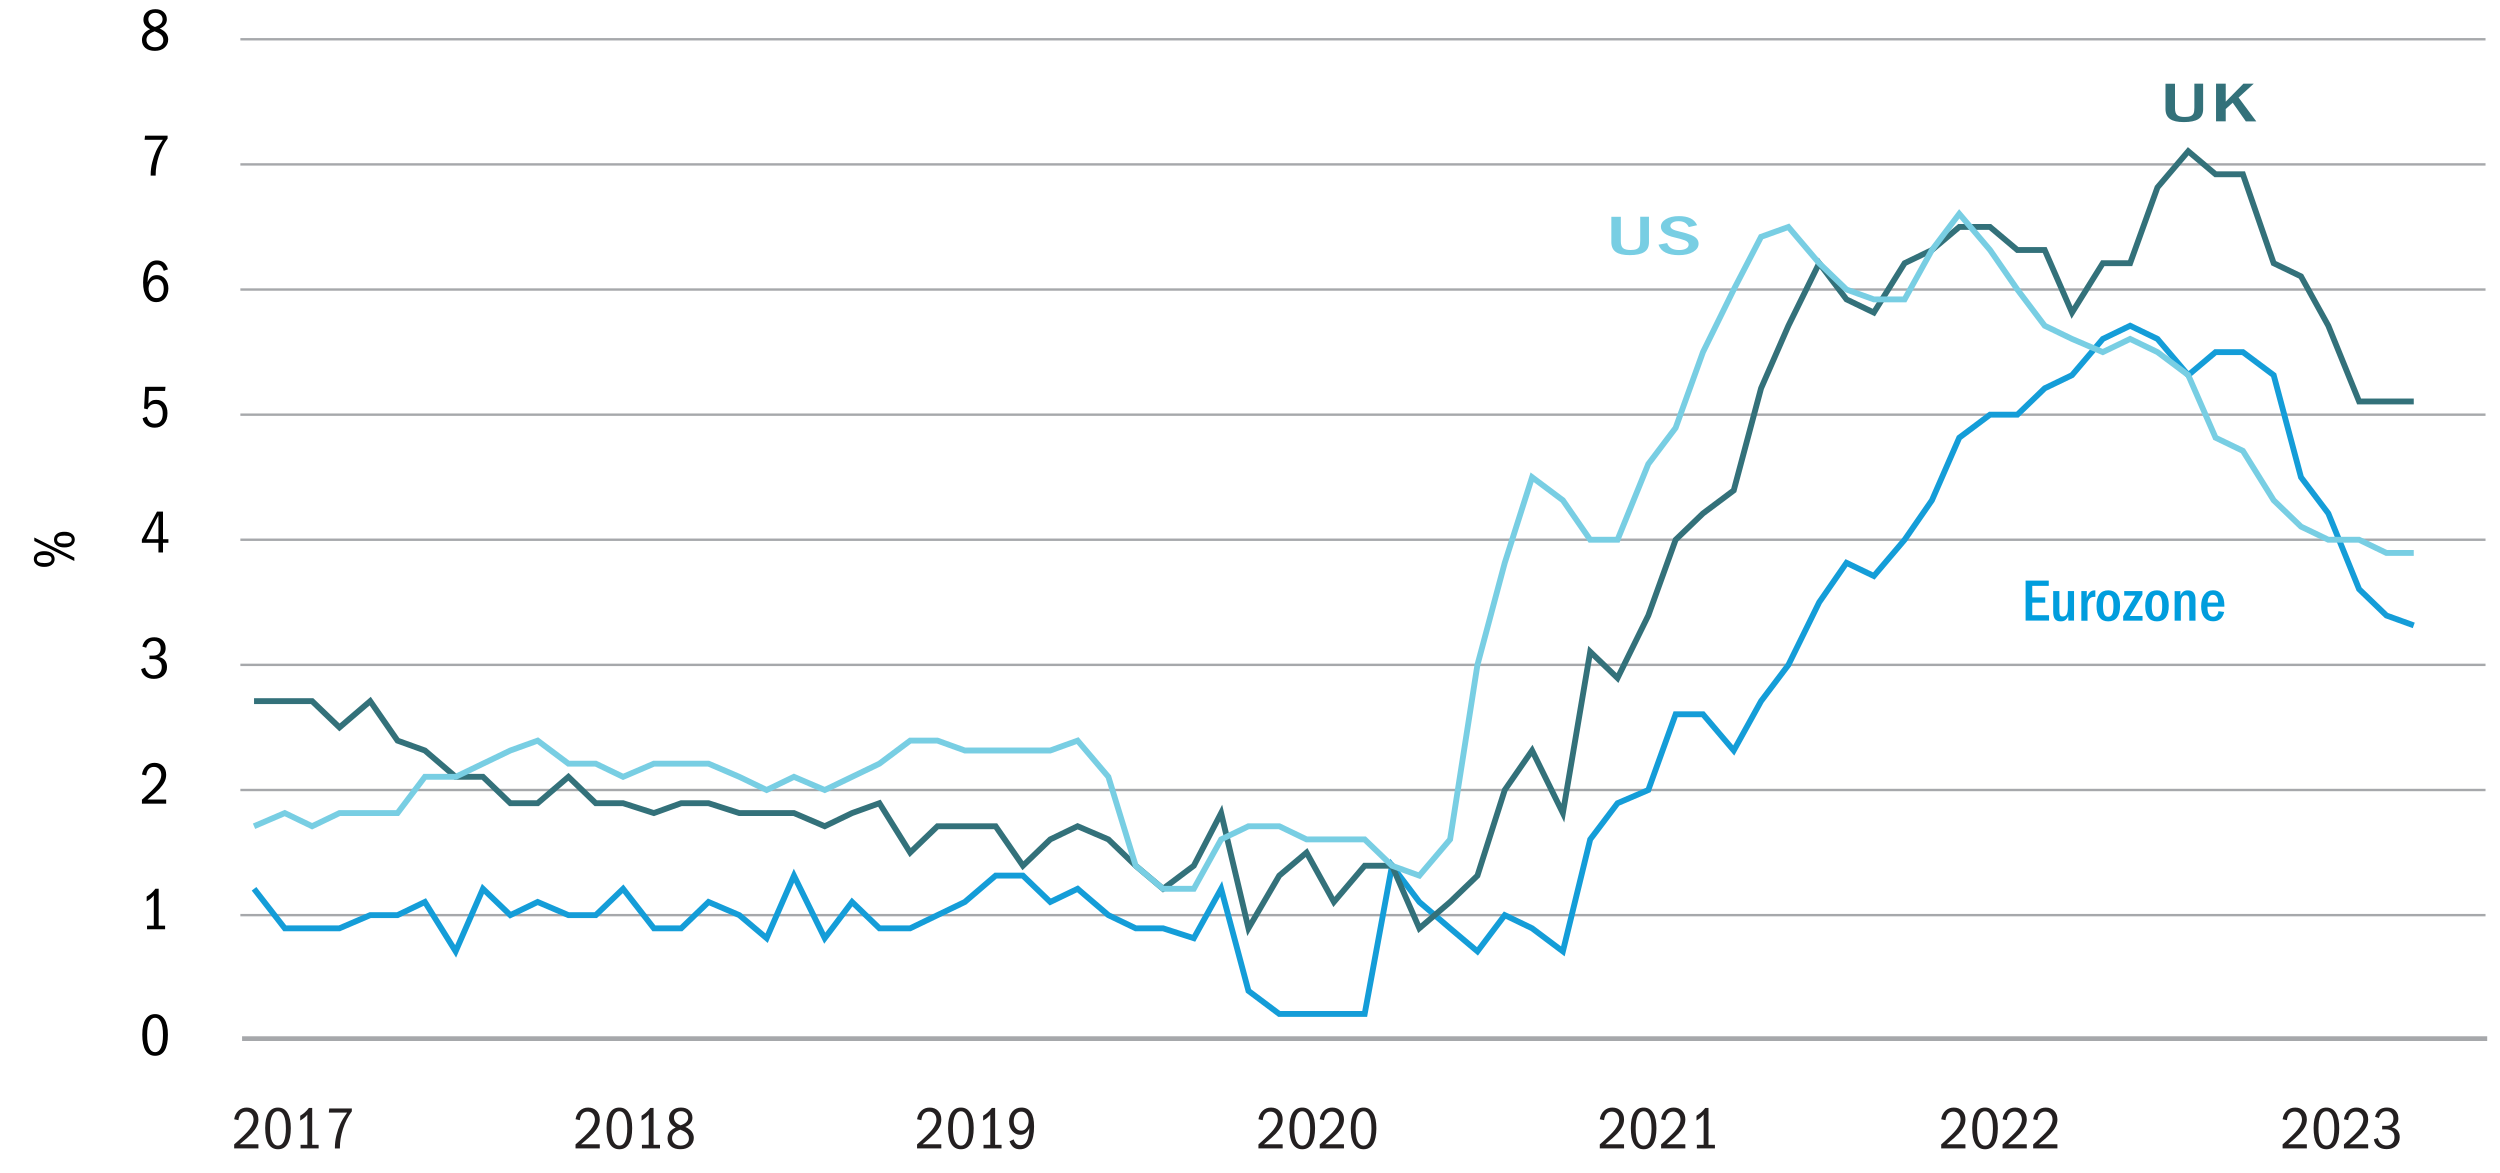 <svg xmlns="http://www.w3.org/2000/svg" id="Layer_2" width="750" height="351.89" viewBox="0 0 750 351.89"><defs><style>.cls-1{stroke-dasharray:0 0 73244.59 54933.45;stroke-width:1.41px;}.cls-1,.cls-2,.cls-3,.cls-4,.cls-5{fill:none;}.cls-1,.cls-5{stroke:#a6a8ab;stroke-linejoin:round;}.cls-2{stroke:#33717a;}.cls-2,.cls-3,.cls-4{stroke-miterlimit:10;stroke-width:1.76px;}.cls-3{stroke:#78cee3;}.cls-4{stroke:#149dd8;}.cls-6,.cls-7,.cls-8,.cls-9,.cls-10{stroke-width:0px;}.cls-5{stroke-dasharray:0 0 74389.46 55792.09;stroke-width:.72px;}.cls-7{fill:#78cee3;}.cls-8{fill:#33717a;}.cls-9{fill:#231f20;}.cls-10{fill:#009ddd;}</style></defs><path class="cls-5" d="M72.11,11.78h673.55M72.11,49.32h673.55M72.11,86.86h673.55M72.11,124.4h673.55M72.11,161.93h673.55M72.11,199.47h673.55M72.11,237h673.55M72.11,274.54h673.55"></path><line class="cls-1" x1="72.62" y1="311.59" x2="746.16" y2="311.59"></line><polyline class="cls-4" points="76.21 266.64 85.43 278.49 93.63 278.49 101.84 278.49 111.06 274.54 119.26 274.54 127.47 270.59 136.69 285.41 144.89 266.64 153.1 274.54 161.3 270.59 170.53 274.54 178.73 274.54 186.93 266.64 196.16 278.49 204.36 278.49 212.56 270.59 221.79 274.54 229.99 281.46 238.19 262.69 247.42 281.46 255.62 270.59 263.82 278.49 273.05 278.49 281.25 274.54 289.45 270.59 298.68 262.69 306.88 262.69 315.08 270.59 323.28 266.64 332.51 274.54 340.71 278.49 348.91 278.49 358.14 281.46 366.34 266.64 374.54 297.26 383.77 304.18 391.97 304.18 400.17 304.18 409.4 304.18 417.6 259.72 425.8 270.59 435.03 278.49 443.23 285.41 451.43 274.54 459.63 278.49 468.86 285.41 477.06 251.82 485.26 240.96 494.49 237 502.69 214.28 510.89 214.28 520.12 225.15 528.32 210.34 536.52 199.47 545.75 180.7 553.95 168.85 562.15 172.8 571.38 161.93 579.58 150.08 587.78 131.31 597.01 124.4 605.21 124.4 613.41 116.49 621.61 112.54 630.84 101.68 639.04 97.72 647.24 101.68 656.47 112.54 664.67 105.63 672.87 105.63 682.1 112.54 690.3 143.17 698.5 154.03 707.73 176.75 715.93 184.65 724.13 187.62"></polyline><polyline class="cls-2" points="76.21 210.34 85.43 210.34 93.63 210.34 101.84 218.23 111.06 210.34 119.26 222.19 127.47 225.15 136.69 233.05 144.89 233.05 153.1 240.96 161.3 240.96 170.53 233.05 178.73 240.96 186.93 240.96 196.16 243.92 204.36 240.96 212.56 240.96 221.79 243.92 229.99 243.92 238.19 243.92 247.42 247.87 255.62 243.92 263.82 240.96 273.05 255.77 281.25 247.87 289.45 247.87 298.68 247.87 306.88 259.72 315.08 251.82 323.28 247.87 332.51 251.82 340.71 259.72 348.91 266.64 358.14 259.72 366.34 243.92 374.54 278.49 383.77 262.69 391.97 255.77 400.17 270.59 409.4 259.72 417.6 259.72 425.8 278.49 435.03 270.59 443.23 262.69 451.43 237 459.63 225.15 468.86 243.92 477.06 195.52 485.26 203.42 494.49 184.65 502.69 161.93 510.89 154.03 520.12 147.12 528.32 116.49 536.52 97.72 545.75 78.96 553.95 89.82 562.15 93.77 571.38 78.96 579.58 75 587.78 68.09 597.01 68.09 605.21 75 613.41 75 621.61 93.77 630.84 78.96 639.04 78.96 647.24 56.23 656.47 45.37 664.67 52.28 672.87 52.28 682.1 78.96 690.3 82.91 698.5 97.72 707.73 120.44 715.93 120.44 724.13 120.44"></polyline><polyline class="cls-3" points="76.21 247.87 85.43 243.92 93.63 247.87 101.84 243.92 111.06 243.92 119.26 243.92 127.47 233.05 136.69 233.05 144.89 229.1 153.1 225.15 161.3 222.19 170.53 229.1 178.73 229.1 186.93 233.05 196.16 229.1 204.36 229.1 212.56 229.1 221.79 233.05 229.99 237 238.19 233.05 247.42 237 255.62 233.05 263.82 229.1 273.05 222.19 281.25 222.19 289.45 225.15 298.68 225.15 306.88 225.15 315.08 225.15 323.28 222.19 332.51 233.05 340.71 259.72 348.91 266.64 358.14 266.64 366.34 251.82 374.54 247.87 383.77 247.87 391.97 251.82 400.17 251.82 409.4 251.82 417.6 259.72 425.8 262.69 435.03 251.82 443.23 199.47 451.43 168.85 459.63 143.17 468.86 150.08 477.06 161.93 485.26 161.93 494.49 139.21 502.69 128.35 510.89 105.63 520.12 86.86 528.32 71.05 536.52 68.09 545.75 78.96 553.95 86.86 562.15 89.82 571.38 89.82 579.58 75 587.78 64.14 597.01 75 605.21 86.86 613.41 97.72 621.61 101.68 630.84 105.63 639.04 101.68 647.24 105.63 656.47 112.54 664.67 131.31 672.87 135.26 682.1 150.08 690.3 157.98 698.5 161.93 707.73 161.93 715.93 165.89 724.13 165.89"></polyline><path class="cls-6" d="M46.54,304.23c1.24,0,2.18.54,2.84,1.61.66,1.07.99,2.59.99,4.55,0,2.1-.33,3.68-.98,4.75-.65,1.07-1.6,1.6-2.85,1.6s-2.23-.54-2.88-1.61c-.65-1.07-.97-2.66-.97-4.76s.33-3.54,1-4.58,1.62-1.56,2.85-1.56ZM46.52,305.33c-.74,0-1.33.42-1.75,1.27-.42.85-.63,2.14-.63,3.9s.21,3,.62,3.86c.41.86,1,1.29,1.77,1.29s1.34-.43,1.75-1.3c.41-.86.62-2.15.62-3.85s-.2-3.02-.61-3.88c-.41-.86-1-1.29-1.78-1.29Z"></path><path class="cls-6" d="M44.11,278.78v-1.08h2.03v-9.07c-.3.38-.62.72-.97,1-.35.28-.74.54-1.17.78v-1.44c.49-.29.94-.61,1.35-.96.41-.35.83-.81,1.26-1.38h.99v11.07h1.93v1.08h-5.42Z"></path><path class="cls-6" d="M42.58,241.11v-1.21c2.2-1.91,3.71-3.39,4.55-4.46.84-1.06,1.26-2.04,1.26-2.94,0-.72-.2-1.31-.6-1.75-.4-.45-.94-.68-1.61-.68-.64,0-1.15.21-1.55.62s-.65,1.06-.77,1.94l-1.28-.27c.18-1.09.61-1.95,1.29-2.57.68-.62,1.51-.94,2.49-.94,1.04,0,1.89.33,2.53.98.64.65.96,1.52.96,2.58,0,.74-.16,1.45-.49,2.11-.32.66-.83,1.36-1.5,2.09-.68.73-1.89,1.82-3.63,3.26h5.62v1.24h-7.27Z"></path><path class="cls-6" d="M44.84,197.76v-1.08h1.24c.67,0,1.19-.19,1.57-.57.37-.38.56-.9.56-1.58s-.18-1.21-.55-1.63-.86-.62-1.48-.62-1.1.17-1.47.5c-.37.33-.65.84-.85,1.54l-1.15-.36c.25-.96.68-1.66,1.29-2.11s1.37-.67,2.29-.67c1.04,0,1.87.3,2.48.89.61.59.92,1.38.92,2.37,0,.67-.15,1.21-.44,1.61-.29.4-.79.76-1.5,1.07.79.19,1.38.54,1.77,1.05.39.51.58,1.16.58,1.95,0,1.06-.36,1.91-1.07,2.56-.71.65-1.67.98-2.85.98-1.07,0-1.94-.26-2.61-.79-.67-.53-1.08-1.24-1.22-2.14l1.19-.41c.17.72.49,1.27.95,1.66.47.39,1.02.59,1.66.59.72,0,1.3-.22,1.73-.67s.65-1.05.65-1.82-.22-1.35-.67-1.75-1.09-.59-1.94-.59h-1.06Z"></path><path class="cls-6" d="M47.53,165.74v-2.9h-4.97v-.97l4.54-8.39h1.8v8.28h1.62v1.08h-1.62v2.9h-1.37ZM47.53,154.61l-3.64,7.15h3.64v-7.15Z"></path><path class="cls-6" d="M44.05,125.01c.22.72.5,1.25.86,1.58.36.34.88.5,1.55.5.77,0,1.36-.26,1.76-.78.41-.52.61-1.28.61-2.28,0-.91-.19-1.61-.57-2.11-.38-.49-.94-.74-1.68-.74-.53,0-.98.12-1.36.37-.38.25-.71.66-.98,1.25l-1.01-.25.32-6.5h6.1l-.13,1.24h-4.84l-.18,3.83c.34-.41.68-.7,1.03-.89.35-.19.79-.28,1.33-.28,1.06,0,1.88.36,2.48,1.09.6.73.9,1.7.9,2.93,0,1.36-.35,2.42-1.06,3.19s-1.64,1.15-2.81,1.15c-.92,0-1.71-.26-2.37-.77-.65-.52-1.06-1.21-1.22-2.07l1.24-.47Z"></path><path class="cls-6" d="M49.13,81.25c-.2-.67-.47-1.15-.8-1.45s-.75-.44-1.25-.44c-.9,0-1.57.41-2.02,1.23-.44.82-.71,2.17-.79,4.04.3-.71.68-1.24,1.13-1.58.46-.35,1.03-.52,1.73-.52.98,0,1.79.38,2.43,1.12.64.75.95,1.71.95,2.87s-.33,2.2-1,2.97-1.54,1.15-2.62,1.15c-1.24,0-2.2-.52-2.91-1.55s-1.05-2.48-1.05-4.36c0-2.03.37-3.64,1.11-4.82.74-1.19,1.75-1.78,3.03-1.78.83,0,1.52.22,2.07.65.55.43.97,1.11,1.24,2.03l-1.26.43ZM46.99,83.76c-.74,0-1.33.27-1.76.81s-.65,1.21-.65,2,.22,1.48.67,2.03c.44.55,1.02.83,1.73.83s1.23-.24,1.59-.73c.37-.49.55-1.18.55-2.08s-.19-1.6-.58-2.11c-.38-.5-.9-.76-1.55-.76Z"></path><path class="cls-6" d="M45.2,52.69v-.25c0-1.25.16-2.5.47-3.74.31-1.25.69-2.35,1.13-3.32s1.13-2.12,2.07-3.45h-5.49l.13-1.24h6.77v.88c-1.13,1.5-2.01,3.24-2.64,5.22-.63,1.98-.94,3.87-.94,5.67v.23h-1.49Z"></path><path class="cls-6" d="M47.92,8.57c.89.4,1.53.87,1.94,1.43.4.56.6,1.18.6,1.86,0,.98-.37,1.8-1.1,2.44s-1.69.96-2.88.96-2.18-.29-2.86-.87c-.68-.58-1.03-1.38-1.03-2.38,0-.72.19-1.35.58-1.88.39-.53,1.01-.99,1.86-1.38-.7-.36-1.2-.77-1.52-1.23-.32-.46-.48-1-.48-1.61,0-.92.33-1.68.98-2.27.65-.59,1.52-.88,2.6-.88s1.86.28,2.49.85c.63.56.95,1.3.95,2.2,0,1.25-.71,2.17-2.14,2.77ZM46.39,9.4c-.9.31-1.53.68-1.9,1.09-.37.41-.55.9-.55,1.47,0,.66.24,1.19.71,1.6.47.41,1.09.61,1.84.61s1.35-.19,1.81-.58c.46-.39.69-.9.69-1.52s-.2-1.14-.6-1.55c-.4-.41-1.07-.78-2.01-1.12ZM46.48,8.09c.78-.26,1.36-.58,1.73-.94.37-.37.56-.82.56-1.36s-.2-1.03-.61-1.39c-.41-.36-.94-.54-1.58-.54-.61,0-1.11.17-1.49.52-.38.35-.58.8-.58,1.37,0,.52.15.97.45,1.36.3.39.81.72,1.53.98Z"></path><path class="cls-9" d="M70.25,344.53v-1.21c2.2-1.91,3.71-3.39,4.55-4.46.84-1.06,1.26-2.04,1.26-2.94,0-.72-.2-1.31-.6-1.76-.4-.45-.94-.67-1.61-.67-.64,0-1.15.21-1.55.62s-.65,1.06-.77,1.94l-1.28-.27c.18-1.09.61-1.95,1.29-2.57.68-.62,1.51-.94,2.49-.94,1.04,0,1.89.33,2.53.98.64.65.96,1.52.96,2.58,0,.74-.16,1.45-.49,2.11-.32.66-.83,1.36-1.5,2.09-.68.73-1.89,1.82-3.63,3.26h5.62v1.24h-7.27Z"></path><path class="cls-9" d="M83.41,332.27c1.24,0,2.18.54,2.84,1.61.66,1.07.99,2.59.99,4.55,0,2.1-.33,3.68-.98,4.75-.65,1.07-1.6,1.6-2.85,1.6s-2.23-.54-2.88-1.61c-.65-1.07-.97-2.66-.97-4.76s.33-3.54,1-4.58,1.62-1.56,2.85-1.56ZM83.39,333.37c-.74,0-1.33.42-1.75,1.27-.42.85-.63,2.14-.63,3.9s.21,3,.62,3.86c.41.86,1,1.29,1.77,1.29s1.34-.43,1.75-1.3c.41-.86.62-2.15.62-3.85s-.2-3.02-.61-3.88c-.41-.86-1-1.29-1.78-1.29Z"></path><path class="cls-9" d="M90.17,344.53v-1.08h2.03v-9.07c-.3.38-.62.72-.97,1-.35.28-.74.54-1.17.78v-1.44c.49-.29.94-.61,1.35-.96.41-.35.83-.81,1.26-1.38h.99v11.07h1.93v1.08h-5.42Z"></path><path class="cls-9" d="M100.47,344.53v-.25c0-1.25.16-2.5.47-3.74.31-1.25.69-2.35,1.13-3.32.44-.97,1.13-2.11,2.07-3.45h-5.49l.13-1.24h6.77v.88c-1.13,1.5-2.01,3.24-2.64,5.22-.63,1.98-.94,3.87-.94,5.67v.23h-1.49Z"></path><path class="cls-9" d="M172.66,344.53v-1.21c2.2-1.91,3.71-3.39,4.55-4.46.84-1.06,1.26-2.04,1.26-2.94,0-.72-.2-1.31-.6-1.76-.4-.45-.94-.67-1.61-.67-.64,0-1.15.21-1.55.62s-.65,1.06-.77,1.94l-1.28-.27c.18-1.09.61-1.95,1.29-2.57.68-.62,1.51-.94,2.49-.94,1.04,0,1.89.33,2.53.98.64.65.96,1.52.96,2.58,0,.74-.16,1.45-.49,2.11-.32.66-.83,1.36-1.5,2.09-.68.73-1.89,1.82-3.63,3.26h5.62v1.24h-7.27Z"></path><path class="cls-9" d="M185.82,332.27c1.24,0,2.18.54,2.84,1.61.66,1.07.99,2.59.99,4.55,0,2.1-.33,3.68-.98,4.75-.65,1.07-1.6,1.6-2.85,1.6s-2.23-.54-2.88-1.61c-.65-1.07-.97-2.66-.97-4.76s.33-3.54,1-4.58,1.62-1.56,2.85-1.56ZM185.8,333.37c-.74,0-1.33.42-1.75,1.27-.42.85-.63,2.14-.63,3.9s.21,3,.62,3.86c.41.86,1,1.29,1.77,1.29s1.34-.43,1.75-1.3c.41-.86.62-2.15.62-3.85s-.2-3.02-.61-3.88c-.41-.86-1-1.29-1.78-1.29Z"></path><path class="cls-9" d="M192.58,344.53v-1.08h2.03v-9.07c-.3.38-.62.72-.97,1-.35.28-.74.54-1.17.78v-1.44c.49-.29.94-.61,1.35-.96.41-.35.83-.81,1.26-1.38h.99v11.07h1.93v1.08h-5.42Z"></path><path class="cls-9" d="M205.6,338.08c.89.4,1.53.87,1.94,1.43.4.56.6,1.18.6,1.86,0,.98-.37,1.8-1.1,2.44s-1.69.96-2.88.96-2.18-.29-2.86-.87-1.03-1.38-1.03-2.38c0-.72.19-1.35.58-1.88.39-.53,1.01-.99,1.86-1.38-.7-.36-1.2-.77-1.52-1.23s-.48-1-.48-1.61c0-.92.33-1.68.98-2.27.65-.59,1.52-.88,2.6-.88s1.86.28,2.49.85c.63.56.95,1.3.95,2.2,0,1.25-.71,2.17-2.14,2.77ZM204.07,338.91c-.9.31-1.53.67-1.9,1.09-.37.41-.55.9-.55,1.47,0,.66.24,1.19.71,1.6.47.41,1.09.61,1.84.61s1.35-.2,1.81-.58c.46-.39.69-.9.69-1.52s-.2-1.14-.6-1.55c-.4-.41-1.07-.78-2.01-1.12ZM204.16,337.6c.78-.26,1.36-.58,1.73-.95.37-.37.56-.82.56-1.36s-.2-1.03-.61-1.39c-.41-.36-.94-.54-1.58-.54-.61,0-1.11.17-1.49.52-.38.35-.58.8-.58,1.37,0,.52.15.97.45,1.36.3.39.81.72,1.53.98Z"></path><path class="cls-9" d="M275.12,344.53v-1.21c2.2-1.91,3.71-3.39,4.55-4.46.84-1.06,1.26-2.04,1.26-2.94,0-.72-.2-1.31-.6-1.76-.4-.45-.94-.67-1.61-.67-.64,0-1.15.21-1.55.62s-.65,1.06-.77,1.94l-1.28-.27c.18-1.09.61-1.95,1.29-2.57.68-.62,1.51-.94,2.49-.94,1.04,0,1.89.33,2.53.98.64.65.96,1.52.96,2.58,0,.74-.16,1.45-.49,2.11-.32.66-.83,1.36-1.5,2.09-.68.73-1.89,1.82-3.63,3.26h5.62v1.24h-7.27Z"></path><path class="cls-9" d="M288.28,332.27c1.24,0,2.18.54,2.84,1.61.66,1.07.99,2.59.99,4.55,0,2.1-.33,3.68-.98,4.75-.65,1.07-1.6,1.6-2.85,1.6s-2.23-.54-2.88-1.61c-.65-1.07-.97-2.66-.97-4.76s.33-3.54,1-4.58,1.62-1.56,2.85-1.56ZM288.26,333.37c-.74,0-1.33.42-1.75,1.27-.42.85-.63,2.14-.63,3.9s.21,3,.62,3.86c.41.86,1,1.29,1.77,1.29s1.34-.43,1.75-1.3c.41-.86.62-2.15.62-3.85s-.2-3.02-.61-3.88c-.41-.86-1-1.29-1.78-1.29Z"></path><path class="cls-9" d="M295.05,344.53v-1.08h2.03v-9.07c-.3.38-.62.72-.97,1-.35.28-.74.54-1.17.78v-1.44c.49-.29.94-.61,1.35-.96.41-.35.83-.81,1.26-1.38h.99v11.07h1.93v1.08h-5.42Z"></path><path class="cls-9" d="M304.1,341.83c.18.58.43,1.01.75,1.3s.77.43,1.36.43c.79,0,1.41-.4,1.84-1.21s.69-2.11.77-3.92c-.3.68-.67,1.19-1.11,1.51-.44.32-.98.49-1.61.49-.96,0-1.76-.37-2.41-1.12s-.97-1.71-.97-2.9.35-2.22,1.04-2.99c.7-.77,1.59-1.15,2.68-1.15,1.25,0,2.19.47,2.83,1.41.64.94.95,2.37.95,4.27,0,2.22-.36,3.91-1.09,5.08s-1.77,1.75-3.14,1.75c-.79,0-1.43-.19-1.93-.58-.49-.38-.89-.99-1.19-1.82l1.22-.56ZM306.39,333.49c-.68,0-1.23.26-1.65.78s-.62,1.23-.62,2.13c0,.85.21,1.53.62,2.03s.96.76,1.63.76,1.18-.27,1.59-.82c.41-.55.62-1.23.62-2.04s-.2-1.51-.6-2.04c-.4-.53-.93-.8-1.59-.8Z"></path><path class="cls-9" d="M377.53,344.53v-1.21c2.2-1.91,3.71-3.39,4.55-4.46.84-1.06,1.26-2.04,1.26-2.94,0-.72-.2-1.31-.6-1.76-.4-.45-.94-.67-1.61-.67-.64,0-1.15.21-1.55.62s-.65,1.06-.77,1.94l-1.28-.27c.18-1.09.61-1.95,1.29-2.57.68-.62,1.51-.94,2.49-.94,1.04,0,1.89.33,2.53.98.64.65.96,1.52.96,2.58,0,.74-.16,1.45-.49,2.11-.32.66-.83,1.36-1.5,2.09-.68.73-1.89,1.82-3.63,3.26h5.62v1.24h-7.27Z"></path><path class="cls-9" d="M390.69,332.27c1.24,0,2.18.54,2.84,1.61.66,1.07.99,2.59.99,4.55,0,2.1-.33,3.68-.98,4.75-.65,1.07-1.6,1.6-2.85,1.6s-2.23-.54-2.88-1.61c-.65-1.07-.97-2.66-.97-4.76s.33-3.54,1-4.58,1.62-1.56,2.85-1.56ZM390.67,333.37c-.74,0-1.33.42-1.75,1.27-.42.85-.63,2.14-.63,3.9s.21,3,.62,3.86c.41.86,1,1.29,1.77,1.29s1.34-.43,1.75-1.3c.41-.86.62-2.15.62-3.85s-.2-3.02-.61-3.88c-.41-.86-1-1.29-1.78-1.29Z"></path><path class="cls-9" d="M395.92,344.53v-1.21c2.2-1.91,3.71-3.39,4.55-4.46.84-1.06,1.26-2.04,1.26-2.94,0-.72-.2-1.31-.6-1.76-.4-.45-.94-.67-1.61-.67-.64,0-1.15.21-1.55.62s-.65,1.06-.77,1.94l-1.28-.27c.18-1.09.61-1.95,1.29-2.57.68-.62,1.51-.94,2.49-.94,1.04,0,1.89.33,2.53.98.64.65.96,1.52.96,2.58,0,.74-.16,1.45-.49,2.11-.32.66-.83,1.36-1.5,2.09-.68.73-1.89,1.82-3.63,3.26h5.62v1.24h-7.27Z"></path><path class="cls-9" d="M409.08,332.27c1.24,0,2.18.54,2.84,1.61.66,1.07.99,2.59.99,4.55,0,2.1-.33,3.68-.98,4.75-.65,1.07-1.6,1.6-2.85,1.6s-2.23-.54-2.88-1.61c-.65-1.07-.97-2.66-.97-4.76s.33-3.54,1-4.58,1.62-1.56,2.85-1.56ZM409.06,333.37c-.74,0-1.33.42-1.75,1.27-.42.85-.63,2.14-.63,3.9s.21,3,.62,3.86c.41.86,1,1.29,1.77,1.29s1.34-.43,1.75-1.3c.41-.86.62-2.15.62-3.85s-.2-3.02-.61-3.88c-.41-.86-1-1.29-1.78-1.29Z"></path><path class="cls-9" d="M479.94,344.53v-1.21c2.2-1.91,3.71-3.39,4.55-4.46.84-1.06,1.26-2.04,1.26-2.94,0-.72-.2-1.31-.6-1.76-.4-.45-.94-.67-1.61-.67-.64,0-1.15.21-1.55.62s-.65,1.06-.77,1.94l-1.28-.27c.18-1.09.61-1.95,1.29-2.57.68-.62,1.51-.94,2.49-.94,1.04,0,1.89.33,2.53.98.64.65.96,1.52.96,2.58,0,.74-.16,1.45-.49,2.11-.32.66-.83,1.36-1.5,2.09-.68.73-1.89,1.82-3.63,3.26h5.62v1.24h-7.27Z"></path><path class="cls-9" d="M493.1,332.27c1.24,0,2.18.54,2.84,1.61.66,1.07.99,2.59.99,4.55,0,2.1-.33,3.68-.98,4.75-.65,1.07-1.6,1.6-2.85,1.6s-2.23-.54-2.88-1.61c-.65-1.07-.97-2.66-.97-4.76s.33-3.54,1-4.58,1.62-1.56,2.85-1.56ZM493.08,333.37c-.74,0-1.33.42-1.75,1.27-.42.85-.63,2.14-.63,3.9s.21,3,.62,3.86c.41.86,1,1.29,1.77,1.29s1.34-.43,1.75-1.3c.41-.86.62-2.15.62-3.85s-.2-3.02-.61-3.88c-.41-.86-1-1.29-1.78-1.29Z"></path><path class="cls-9" d="M498.33,344.53v-1.21c2.2-1.91,3.71-3.39,4.55-4.46.84-1.06,1.26-2.04,1.26-2.94,0-.72-.2-1.31-.6-1.76-.4-.45-.94-.67-1.61-.67-.64,0-1.15.21-1.55.62s-.65,1.06-.77,1.94l-1.28-.27c.18-1.09.61-1.95,1.29-2.57.68-.62,1.51-.94,2.49-.94,1.04,0,1.89.33,2.53.98.64.65.96,1.52.96,2.58,0,.74-.16,1.45-.49,2.11-.32.66-.83,1.36-1.5,2.09-.68.73-1.89,1.82-3.63,3.26h5.62v1.24h-7.27Z"></path><path class="cls-9" d="M509.06,344.53v-1.08h2.03v-9.07c-.3.38-.62.72-.97,1-.35.28-.74.54-1.17.78v-1.44c.49-.29.94-.61,1.35-.96.41-.35.83-.81,1.26-1.38h.99v11.07h1.93v1.08h-5.42Z"></path><path class="cls-9" d="M582.36,344.53v-1.21c2.2-1.91,3.71-3.39,4.55-4.46.84-1.06,1.26-2.04,1.26-2.94,0-.72-.2-1.31-.6-1.76-.4-.45-.94-.67-1.61-.67-.64,0-1.15.21-1.55.62s-.65,1.06-.77,1.94l-1.28-.27c.18-1.09.61-1.95,1.29-2.57.68-.62,1.51-.94,2.49-.94,1.04,0,1.89.33,2.53.98.64.65.96,1.52.96,2.58,0,.74-.16,1.45-.49,2.11-.32.66-.83,1.36-1.5,2.09-.68.73-1.89,1.82-3.63,3.26h5.62v1.24h-7.27Z"></path><path class="cls-9" d="M595.52,332.27c1.24,0,2.18.54,2.84,1.61.66,1.07.99,2.59.99,4.55,0,2.1-.33,3.68-.98,4.75-.65,1.07-1.6,1.6-2.85,1.6s-2.23-.54-2.88-1.61c-.65-1.07-.97-2.66-.97-4.76s.33-3.54,1-4.58,1.62-1.56,2.85-1.56ZM595.5,333.37c-.74,0-1.33.42-1.75,1.27-.42.85-.63,2.14-.63,3.9s.21,3,.62,3.86c.41.86,1,1.29,1.77,1.29s1.34-.43,1.75-1.3c.41-.86.62-2.15.62-3.85s-.2-3.02-.61-3.88c-.41-.86-1-1.29-1.78-1.29Z"></path><path class="cls-9" d="M600.76,344.53v-1.21c2.2-1.91,3.71-3.39,4.55-4.46.84-1.06,1.26-2.04,1.26-2.94,0-.72-.2-1.31-.6-1.76-.4-.45-.94-.67-1.61-.67-.64,0-1.15.21-1.55.62s-.65,1.06-.77,1.94l-1.28-.27c.18-1.09.61-1.95,1.29-2.57.68-.62,1.51-.94,2.49-.94,1.04,0,1.89.33,2.53.98.64.65.96,1.52.96,2.58,0,.74-.16,1.45-.49,2.11-.32.66-.83,1.36-1.5,2.09-.68.73-1.89,1.82-3.63,3.26h5.62v1.24h-7.27Z"></path><path class="cls-9" d="M609.95,344.53v-1.21c2.2-1.91,3.71-3.39,4.55-4.46.84-1.06,1.26-2.04,1.26-2.94,0-.72-.2-1.31-.6-1.76-.4-.45-.94-.67-1.61-.67-.64,0-1.15.21-1.55.62s-.65,1.06-.77,1.94l-1.28-.27c.18-1.09.61-1.95,1.29-2.57.68-.62,1.51-.94,2.49-.94,1.04,0,1.89.33,2.53.98.64.65.96,1.52.96,2.58,0,.74-.16,1.45-.49,2.11-.32.66-.83,1.36-1.5,2.09-.68.73-1.89,1.82-3.63,3.26h5.62v1.24h-7.27Z"></path><path class="cls-9" d="M684.78,344.53v-1.21c2.2-1.91,3.71-3.39,4.55-4.46.84-1.06,1.26-2.04,1.26-2.94,0-.72-.2-1.31-.6-1.76-.4-.45-.94-.67-1.61-.67-.64,0-1.15.21-1.55.62s-.65,1.06-.77,1.94l-1.28-.27c.18-1.09.61-1.95,1.29-2.57.68-.62,1.51-.94,2.49-.94,1.04,0,1.89.33,2.53.98.64.65.96,1.52.96,2.58,0,.74-.16,1.45-.49,2.11-.32.66-.83,1.36-1.5,2.09-.68.73-1.89,1.82-3.63,3.26h5.62v1.24h-7.27Z"></path><path class="cls-9" d="M697.94,332.27c1.24,0,2.18.54,2.84,1.61.66,1.07.99,2.59.99,4.55,0,2.1-.33,3.68-.98,4.75-.65,1.07-1.6,1.6-2.85,1.6s-2.23-.54-2.88-1.61c-.65-1.07-.97-2.66-.97-4.76s.33-3.54,1-4.58,1.62-1.56,2.85-1.56ZM697.92,333.37c-.74,0-1.33.42-1.75,1.27-.42.85-.63,2.14-.63,3.9s.21,3,.62,3.86c.41.86,1,1.29,1.77,1.29s1.34-.43,1.75-1.3c.41-.86.62-2.15.62-3.85s-.2-3.02-.61-3.88c-.41-.86-1-1.29-1.78-1.29Z"></path><path class="cls-9" d="M703.18,344.53v-1.21c2.2-1.91,3.71-3.39,4.55-4.46.84-1.06,1.26-2.04,1.26-2.94,0-.72-.2-1.31-.6-1.76-.4-.45-.94-.67-1.61-.67-.64,0-1.15.21-1.55.62s-.65,1.06-.77,1.94l-1.28-.27c.18-1.09.61-1.95,1.29-2.57.68-.62,1.51-.94,2.49-.94,1.04,0,1.89.33,2.53.98.64.65.96,1.52.96,2.58,0,.74-.16,1.45-.49,2.11-.32.66-.83,1.36-1.5,2.09-.68.73-1.89,1.82-3.63,3.26h5.62v1.24h-7.27Z"></path><path class="cls-9" d="M714.65,338.84v-1.08h1.24c.67,0,1.19-.19,1.57-.57.37-.38.56-.9.56-1.58s-.18-1.21-.55-1.63-.86-.62-1.48-.62-1.1.17-1.47.5c-.37.33-.65.84-.85,1.54l-1.15-.36c.25-.96.68-1.66,1.29-2.11s1.37-.67,2.29-.67c1.04,0,1.87.3,2.48.89.61.59.92,1.38.92,2.37,0,.67-.15,1.21-.44,1.61s-.79.76-1.5,1.07c.79.19,1.38.54,1.77,1.05.39.51.58,1.16.58,1.95,0,1.06-.36,1.91-1.07,2.56-.71.65-1.67.98-2.85.98-1.07,0-1.94-.26-2.61-.79-.67-.53-1.08-1.24-1.22-2.14l1.19-.41c.17.72.49,1.28.95,1.67.47.39,1.02.58,1.66.58.72,0,1.3-.22,1.73-.67.43-.44.65-1.05.65-1.82s-.22-1.35-.67-1.75c-.44-.4-1.09-.59-1.94-.59h-1.06Z"></path><path class="cls-6" d="M10.15,167.71c0-.71.29-1.28.85-1.71.57-.43,1.32-.65,2.26-.65s1.71.21,2.28.64.85,1,.85,1.72-.29,1.28-.85,1.71c-.57.43-1.33.65-2.28.65s-1.7-.22-2.27-.66c-.56-.44-.85-1-.85-1.7ZM22.3,168.3l-12.01-5.99v-1.06l12.01,6.01v1.04ZM11.06,167.71c0,.42.18.73.55.92.37.19.92.29,1.67.29.79,0,1.36-.1,1.69-.31.34-.2.5-.5.5-.9s-.17-.7-.5-.9c-.34-.2-.9-.31-1.69-.31s-1.34.1-1.69.29c-.35.19-.52.5-.52.92ZM16.21,161.87c0-.71.29-1.27.85-1.7.57-.43,1.32-.64,2.26-.64s1.67.21,2.25.64c.58.43.86.99.86,1.7s-.28,1.29-.85,1.72c-.56.43-1.32.64-2.27.64s-1.69-.21-2.26-.64c-.57-.43-.85-1-.85-1.72ZM17.13,161.89c0,.4.17.69.51.89.34.2.9.3,1.68.3s1.3-.1,1.66-.29c.36-.19.54-.5.54-.92s-.17-.71-.51-.9c-.34-.19-.9-.29-1.68-.29s-1.31.09-1.66.28-.53.5-.53.93Z"></path><path class="cls-10" d="M607.68,186.19v-12.01h6.95v1.58h-4.95v3.46h3.89v1.58h-3.89v3.76h5.04v1.62h-7.04Z"></path><path class="cls-10" d="M620.49,186.19v-1.33c-.26.53-.55.92-.89,1.17-.34.25-.8.38-1.39.38-.83,0-1.41-.24-1.75-.73-.34-.49-.51-1.23-.51-2.22v-6.14h1.86v5.96c0,.6.07,1.03.2,1.28.13.25.41.38.84.38.55,0,.93-.22,1.16-.66s.34-1.2.34-2.28v-4.68h1.86v8.87h-1.72Z"></path><path class="cls-10" d="M624.4,186.19v-8.87h1.64v1.98c.49-1.45,1.23-2.18,2.24-2.18.07,0,.14,0,.19,0,.05,0,.1.02.14.03v1.91s-.11,0-.17,0c-.07,0-.14,0-.21,0-.62,0-1.1.22-1.45.66s-.52,1.07-.52,1.9v4.59h-1.86Z"></path><path class="cls-10" d="M632.5,177.1c1.13,0,2,.39,2.61,1.16.61.77.91,1.91.91,3.41,0,1.58-.3,2.77-.9,3.56s-1.49,1.18-2.65,1.18-2.03-.4-2.63-1.21c-.6-.8-.89-1.96-.89-3.46s.3-2.71.89-3.48c.6-.77,1.48-1.16,2.66-1.16ZM632.46,178.49c-.56,0-.96.28-1.2.85s-.36,1.37-.36,2.43c0,1.13.13,1.95.38,2.48s.65.78,1.19.78.95-.26,1.2-.77c.25-.52.37-1.35.37-2.5s-.13-1.98-.38-2.49c-.26-.51-.66-.77-1.2-.77Z"></path><path class="cls-10" d="M636.95,186.19v-1.39l3.65-6.1h-3.34v-1.39h5.47v1.12l-3.8,6.37h3.83v1.39h-5.82Z"></path><path class="cls-10" d="M647.11,177.1c1.13,0,2,.39,2.61,1.16.61.77.91,1.91.91,3.41,0,1.58-.3,2.77-.9,3.56s-1.49,1.18-2.65,1.18-2.03-.4-2.63-1.21c-.6-.8-.89-1.96-.89-3.46s.3-2.71.89-3.48c.6-.77,1.48-1.16,2.66-1.16ZM647.08,178.49c-.56,0-.96.28-1.2.85s-.36,1.37-.36,2.43c0,1.13.13,1.95.38,2.48s.65.78,1.19.78.95-.26,1.2-.77c.25-.52.37-1.35.37-2.5s-.13-1.98-.38-2.49c-.26-.51-.66-.77-1.2-.77Z"></path><path class="cls-10" d="M656.79,186.19v-6.1c0-.52-.08-.9-.23-1.14-.15-.25-.44-.37-.85-.37-.51,0-.88.2-1.11.61-.23.41-.35,1.05-.35,1.93v5.08h-1.86v-8.87h1.72v1.37c.22-.54.51-.94.87-1.2.36-.26.81-.39,1.36-.39.78,0,1.36.23,1.74.7.38.47.57,1.17.57,2.11v6.28h-1.86Z"></path><path class="cls-10" d="M662.24,182.03v.13c0,.97.14,1.69.41,2.16.27.47.71.7,1.32.7.44,0,.78-.13,1.03-.38s.44-.68.56-1.28l1.68.23c-.22.95-.61,1.65-1.16,2.11-.55.46-1.27.69-2.16.69-1.13,0-2.01-.39-2.64-1.18-.63-.79-.94-1.9-.94-3.34s.32-2.64.97-3.5c.64-.86,1.52-1.29,2.63-1.29s1.89.4,2.48,1.21c.6.8.89,1.94.89,3.4v.32h-5.07ZM665.43,180.65c0-.71-.14-1.25-.43-1.63s-.67-.57-1.14-.57c-.44,0-.79.18-1.07.55-.27.37-.45.96-.52,1.79h3.16v-.14Z"></path><path class="cls-8" d="M658.32,25.11h2.62v7.65c0,1.38-.48,2.37-1.44,2.97-.96.6-2.41.9-4.35.9s-3.25-.31-4.15-.94-1.35-1.63-1.35-2.99v-7.58h2.85v7.36c0,1,.22,1.68.67,2.05.45.37,1.2.56,2.26.56.76,0,1.34-.09,1.76-.27.41-.18.7-.44.87-.79.17-.35.25-.94.25-1.77v-7.14Z"></path><path class="cls-8" d="M673.75,36.42l-3.94-5.6-2.09,1.88v3.71h-2.91v-11.31h2.91v5.39l5.31-5.39h3.09l-4.54,4.16,5.31,7.16h-3.14Z"></path><path class="cls-7" d="M492.07,65.02h2.62v7.65c0,1.38-.48,2.37-1.44,2.97-.96.6-2.41.9-4.35.9s-3.25-.31-4.15-.94-1.35-1.63-1.35-2.99v-7.58h2.85v7.36c0,1,.22,1.68.67,2.05.45.37,1.2.56,2.26.56.76,0,1.34-.09,1.76-.27.41-.18.7-.44.87-.79.17-.35.25-.94.25-1.77v-7.14Z"></path><path class="cls-7" d="M506.63,68.11c-.33-.64-.75-1.1-1.24-1.36-.49-.26-1.12-.39-1.88-.39-.71,0-1.28.13-1.73.4s-.67.61-.67,1.03c0,.36.21.68.62.94.41.27,1.22.54,2.43.81,1.21.28,2.22.58,3.05.91.83.33,1.43.71,1.8,1.14.37.43.56.94.56,1.53,0,1-.55,1.81-1.64,2.46-1.09.64-2.52.97-4.28.97-1.62,0-2.95-.26-3.99-.77-1.04-.51-1.74-1.31-2.11-2.38l2.59-.48c.23.7.65,1.22,1.27,1.57.62.35,1.39.52,2.32.52.88,0,1.58-.15,2.09-.44.51-.29.77-.69.77-1.19,0-.54-.37-.96-1.11-1.26-.74-.29-1.78-.59-3.12-.89-1.34-.3-2.36-.72-3.05-1.26-.7-.54-1.04-1.19-1.04-1.95,0-.92.5-1.68,1.49-2.28.99-.6,2.3-.91,3.92-.91,1.37,0,2.52.22,3.44.65.92.44,1.58,1.13,2.01,2.08l-2.48.56Z"></path></svg>